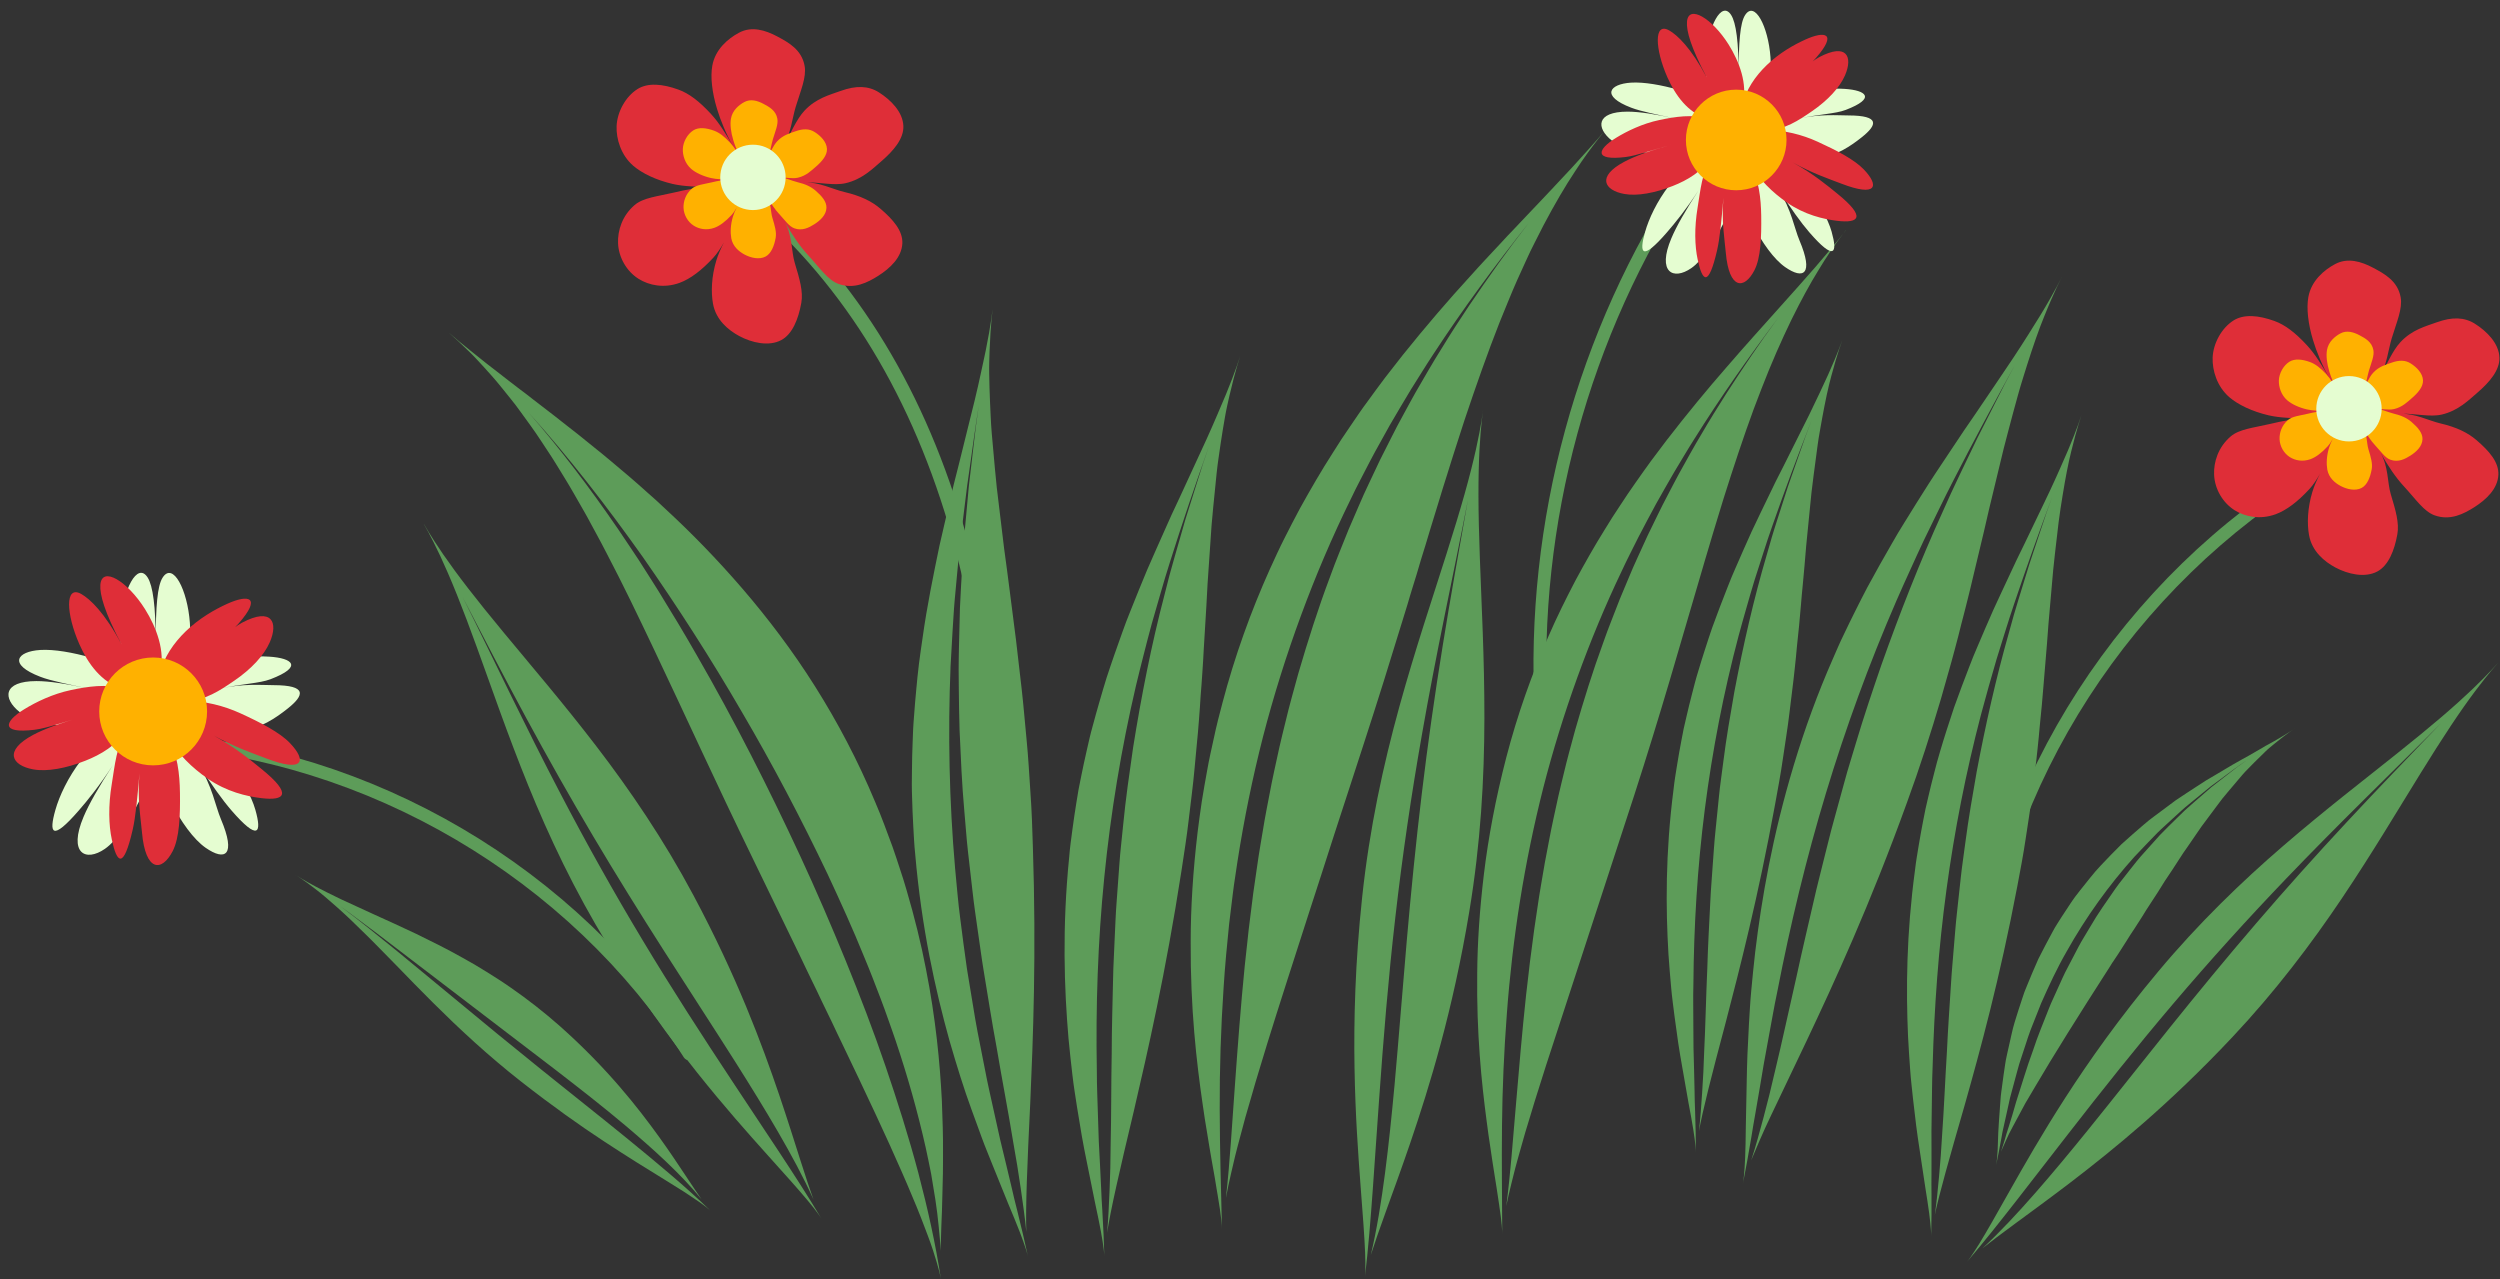 <?xml version="1.0" encoding="UTF-8"?>
<!DOCTYPE svg PUBLIC '-//W3C//DTD SVG 1.0//EN'
          'http://www.w3.org/TR/2001/REC-SVG-20010904/DTD/svg10.dtd'>
<svg data-name="Layer 7" height="600.3" preserveAspectRatio="xMidYMid meet" version="1.0" viewBox="28.6 275.9 1173.2 600.3" width="1173.2" xmlns="http://www.w3.org/2000/svg" xmlns:xlink="http://www.w3.org/1999/xlink" zoomAndPan="magnify"
><rect x="28.6" y="275.9" width="1173.2" height="600.3" fill="#333333" stroke="none"/><g fill="#5d9c59" id="change1_1"
  ><path d="m239.47,432.21s1.52,1.36,4.5,3.85c2.98,2.49,7.48,6.04,13.26,10.67,2.91,2.29,6.23,4.76,9.77,7.58,1.8,1.38,3.68,2.83,5.63,4.32.99.74,1.99,1.5,3.02,2.27,1.01.79,2.04,1.59,3.08,2.41,4.17,3.29,8.8,6.67,13.52,10.47,2.4,1.88,4.87,3.81,7.4,5.79,2.52,2,5.07,4.1,7.72,6.23,5.34,4.22,10.73,8.86,16.44,13.67,2.86,2.4,5.66,4.96,8.57,7.54,1.46,1.29,2.92,2.6,4.41,3.91,1.47,1.33,2.9,2.71,4.38,4.09,11.86,10.95,23.96,23.34,35.85,37.14,11.87,13.81,23.5,29.08,34.06,45.85,10.57,16.76,20.18,34.95,28.25,54.33,3.07,7.07,5.57,14.13,8.11,20.93,1.23,3.41,2.3,6.83,3.41,10.17,1.09,3.35,2.2,6.63,3.11,9.92,3.86,13.09,6.91,25.52,9.17,37.26,4.63,23.46,6.54,44.04,7.46,61.55.33,8.79.61,16.77.55,24.06-.02,3.65.02,7.09-.05,10.37-.08,3.26-.16,6.36-.23,9.31-.08,2.92-.11,5.66-.22,8.25-.1,2.56-.2,4.97-.29,7.24-.13,4.35-.25,8.17-.35,11.53-.12-3.9-.53-7.82-.92-11.79-.42-3.97-.84-8-1.49-12.04-.62-4.04-1.29-8.13-2.01-12.24-.8-4.1-1.66-8.22-2.56-12.37-3.71-16.57-8.46-33.43-14.06-50.06-1.09-3.31-2.3-6.6-3.46-9.9-1.19-3.29-2.31-6.62-3.6-9.89-2.52-6.56-5.01-13.15-7.76-19.67-5.3-13.1-11.19-26.04-17.21-38.95-12.27-25.73-25.61-51.14-40.16-75.95-14.42-24.88-30.03-49.16-46.55-72.82-16.69-23.52-34.32-46.45-53.61-67.79,15.02,17.18,28.93,35.59,42.01,54.69,3.26,4.78,6.43,9.64,9.66,14.45,3.09,4.92,6.29,9.76,9.34,14.71,6.12,9.89,12.13,19.86,17.91,29.99,17.67,30.63,33.73,62.29,48.67,94.47,7.46,16.1,14.49,32.4,21.21,48.82,6.7,16.42,13.06,32.99,18.77,49.72,5.6,16.44,10.88,33.13,15.34,49.88,4.42,16.75,8.15,33.53,10.66,50.02-.13-.91-1.05-5.32-3.76-13.62-1.34-4.15-3.32-9.24-5.66-15.35-1.14-3.06-2.58-6.34-4.05-9.89-1.53-3.54-3.03-7.36-4.88-11.4-7.07-16.22-16.58-36.45-28.33-60.92-1.51-3.05-2.95-6.19-4.47-9.39-1.54-3.18-3.12-6.44-4.74-9.78-.8-1.67-1.62-3.35-2.4-5.06-.83-1.69-1.66-3.41-2.51-5.14-1.72-3.45-3.33-7.02-5.09-10.62-6.95-14.34-14.49-29.9-22.66-46.74-8.43-17.32-16.44-34.27-24.14-50.77-7.69-16.5-15.17-32.48-22.43-47.81-7.28-15.31-14.33-29.99-21.46-43.56-1.73-3.43-3.52-6.74-5.29-10.01-.88-1.63-1.76-3.25-2.63-4.85-.87-1.61-1.71-3.22-2.61-4.76-3.56-6.2-6.92-12.25-10.41-17.82-1.73-2.8-3.38-5.58-5.08-8.21-1.73-2.62-3.41-5.17-5.04-7.66-1.65-2.48-3.25-4.9-4.91-7.15-1.63-2.28-3.22-4.48-4.78-6.6-.78-1.06-1.55-2.1-2.3-3.12-.78-.99-1.55-1.97-2.31-2.93-1.53-1.9-3-3.73-4.41-5.48-2.81-3.52-5.57-6.56-8.05-9.29-2.5-2.71-4.7-5.16-6.75-7.12-2.03-1.99-3.77-3.64-5.19-4.96-2.85-2.64-4.39-3.98-4.39-3.98Z"
    /><path d="m494.44,420.77s-.23,1.77-.54,5.15c-.31,3.38-.69,8.38-.92,14.84-.09,3.23-.25,6.82-.16,10.77.06,3.95.17,8.23.37,12.84.11,2.31.22,4.69.33,7.15.14,2.46.24,4.99.48,7.61.43,5.23.93,10.75,1.48,16.53.28,2.89.57,5.85.87,8.87.36,3.03.73,6.11,1.11,9.26.76,6.29,1.55,12.82,2.36,19.57,1.89,13.51,3.61,27.85,5.57,42.88.87,7.51,1.76,15.19,2.66,23.02.9,7.83,1.51,15.81,2.32,23.93.8,8.11,1.24,16.37,1.8,24.75.6,8.37.89,16.88,1.14,25.5,1.66,50.56.08,89.97-1.22,119.76-1.47,29.78-2.24,49.66-1.86,60.84-.32-3.38-.73-6.79-1.19-10.23-.48-3.45-.97-6.93-1.46-10.45-1-7.04-2.19-14.21-3.5-21.47-2.36-14.56-5.28-29.48-7.81-44.56-2.24-11.96-4.08-24.08-6.12-36.28-.53-3.05-.93-6.12-1.38-9.18-.44-3.07-.88-6.15-1.32-9.22-.87-6.16-1.8-12.34-2.48-18.56-.71-6.22-1.42-12.46-2.14-18.71-.38-3.13-.61-6.26-.89-9.4-.27-3.14-.53-6.29-.8-9.43-1.15-12.59-1.65-25.26-2.23-37.96-.22-6.35-.27-12.71-.36-19.08l-.08-9.55c-.01-3.19.09-6.37.13-9.56.13-6.37.28-12.75.48-19.12.28-6.37.66-12.74,1.03-19.1l.59-9.54.81-9.52c.58-6.34,1.16-12.67,1.74-19,.74-6.31,1.47-12.61,2.21-18.91.38-3.14.75-6.28,1.13-9.42.44-3.13.87-6.26,1.31-9.39-1.61,9.89-2.9,19.88-4.36,29.93-.36,2.51-.72,5.03-1.08,7.55-.31,2.52-.62,5.05-.94,7.58-.62,5.07-1.24,10.15-1.86,15.24-.65,5.09-1.12,10.21-1.61,15.33-.48,5.13-.95,10.27-1.43,15.42-.25,2.58-.4,5.16-.57,7.74-.16,2.59-.33,5.17-.49,7.76-.32,5.18-.62,10.37-.88,15.57-1.3,31.54-.62,63.37,2.13,94.96l1.11,11.84.6,5.91.72,5.9c1.01,7.85,1.99,15.7,3.14,23.51,1.25,7.8,2.53,15.58,3.85,23.33.63,3.88,1.45,7.73,2.18,11.58.76,3.85,1.51,7.69,2.27,11.53,1.41,7.55,3.18,15.05,4.82,22.55.83,3.75,1.66,7.49,2.49,11.23.9,3.72,1.79,7.43,2.69,11.14.88,3.7,1.76,7.39,2.64,11.07.43,1.84.86,3.67,1.28,5.5.46,1.82.91,3.64,1.37,5.46,1.81,7.26,3.52,14.46,5.06,21.59-.16-.8-1.16-4.58-3.93-11.72-1.39-3.57-3.19-8-5.45-13.34-2.22-5.5-4.77-11.79-7.68-18.98-.74-1.84-1.5-3.73-2.28-5.68-.79-1.96-1.59-3.98-2.35-6.09-1.56-4.2-3.19-8.67-4.9-13.43-3.48-9.5-6.81-20.19-10.26-32.12-6.64-23.87-13.09-52.83-16.09-87.49-.48-4.47-.66-8.93-.92-13.36-.26-4.43-.41-8.83-.54-13.2-.05-2.19-.16-4.36-.13-6.53.02-2.17.05-4.33.07-6.49.03-2.15.07-4.3.1-6.43.07-2.14.14-4.26.21-6.38.08-2.12.16-4.22.24-6.32.09-2.1.29-4.19.43-6.26.31-4.15.64-8.26,1.04-12.33.39-4.06.75-8.08,1.26-12.05.53-3.97,1.05-7.89,1.64-11.75,2.14-15.47,5.18-30.07,7.98-43.67.78-3.39,1.55-6.72,2.3-10,.76-3.26,1.51-6.46,2.25-9.61.74-3.13,1.46-6.2,2.17-9.2.76-2.99,1.5-5.92,2.23-8.78,2.8-11.33,5.35-21.64,7.6-30.72,1.09-4.51,2.04-8.7,2.86-12.57.4-1.93.8-3.78,1.2-5.54.37-1.76.73-3.43,1.07-5.02,1.3-6.34,2.11-11.29,2.6-14.65.49-3.36.69-5.13.69-5.13Z"
    /><path d="m610.56,443.07s-.54,1.63-1.45,4.75c-.91,3.13-2.18,7.77-3.57,13.82-.67,3.03-1.48,6.38-2.11,10.12-.66,3.73-1.33,7.79-1.99,12.17-.32,2.19-.64,4.46-.98,6.79-.33,2.34-.67,4.75-.92,7.26-.54,5-1.07,10.3-1.59,15.85-.26,2.78-.52,5.62-.78,8.52-.2,2.92-.4,5.9-.61,8.93-.41,6.07-.84,12.37-1.29,18.88-.33,6.53-.7,13.26-1.15,20.16-.51,6.89-.75,14.02-1.28,21.25-.22,3.63-.52,7.28-.81,10.97-.2,3.71-.49,7.44-.78,11.21-.27,3.77-.62,7.57-1,11.39-.36,3.83-.71,7.69-1.08,11.58-.68,7.79-1.78,15.65-2.7,23.66-.92,8-2.19,16.07-3.44,24.25-7.41,47.98-15.87,84.88-22.36,112.75-6.65,27.84-10.91,46.45-12.53,57.07.3-3.24.51-6.53.69-9.86.15-3.34.31-6.71.47-10.12.31-6.82.46-13.79.5-20.87.35-14.15.22-28.75.51-43.42.01-11.68.4-23.44.65-35.31.04-2.97.17-5.94.31-8.91.13-2.97.26-5.95.4-8.94.3-5.96.47-11.96.95-17.95.44-6,.88-12.01,1.32-18.03.2-3.02.5-6.02.82-9.03.31-3.01.62-6.02.93-9.04,1.16-12.08,2.91-24.13,4.65-36.2,3.85-24.09,8.56-48.18,14.77-71.85l2.27-8.89c.78-2.96,1.64-5.89,2.47-8.83,1.69-5.87,3.38-11.74,5.06-17.6,1.83-5.81,3.66-11.62,5.49-17.43.92-2.9,1.84-5.79,2.76-8.68.98-2.87,1.96-5.74,2.94-8.61-6.44,18.11-12.73,36.57-18.64,55.37-1.54,4.68-2.86,9.43-4.26,14.17-1.37,4.75-2.75,9.52-4.12,14.29-1.32,4.79-2.53,9.61-3.77,14.43-1.22,4.83-2.46,9.67-3.61,14.53-6.89,29.51-11.87,59.67-14.88,89.96-3.03,30.29-4.04,60.71-3.49,90.75.02,3.69.06,7.37.2,11.07l.36,11.06c.12,3.68.24,7.36.36,11.03.19,3.67.38,7.33.57,10.98.18,3.65.35,7.28.53,10.91.08,1.81.16,3.62.24,5.42.11,1.8.22,3.6.33,5.39.42,7.17.75,14.27.94,21.26,0-.78-.29-4.52-1.63-11.76-.68-3.62-1.59-8.11-2.77-13.55-1.13-5.59-2.42-11.98-3.89-19.26-.72-3.71-1.58-7.69-2.29-11.93-.73-4.24-1.47-8.75-2.24-13.53-.71-4.78-1.59-9.86-2.18-15.2-.63-5.35-1.25-10.98-1.81-16.91-2.04-23.69-3.03-52.16.32-85.4.32-4.3.95-8.54,1.5-12.77.55-4.22,1.19-8.4,1.85-12.55.34-2.07.64-4.14,1.02-6.19.41-2.04.82-4.08,1.22-6.11.42-2.03.83-4.04,1.25-6.05.45-2,.89-4,1.33-5.98.9-3.97,1.76-7.9,2.86-11.76,1.04-3.86,2.08-7.68,3.19-11.45,1.09-3.77,2.18-7.49,3.32-11.15,1.21-3.65,2.4-7.25,3.65-10.8,1.23-3.54,2.45-7.04,3.71-10.47.63-1.72,1.25-3.42,1.87-5.11.66-1.68,1.32-3.35,1.98-5.01,2.62-6.62,5.24-13.01,7.8-19.17,1.3-3.07,2.65-6.07,3.96-9.02,1.31-2.94,2.59-5.82,3.85-8.65,1.26-2.82,2.49-5.58,3.7-8.29,1.26-2.68,2.49-5.31,3.69-7.87,4.69-10.18,8.96-19.43,12.72-27.59,3.68-8.11,6.59-15.14,9.03-20.86,2.38-5.74,4.04-10.25,5.12-13.33,1.07-3.08,1.58-4.71,1.58-4.71Z"
    /><path d="m782.45,336.3s-1.43,1.71-4.03,5.05c-2.59,3.35-6.4,8.31-10.76,15.09-4.46,6.71-9.48,15.23-14.82,25.37-1.32,2.55-2.66,5.19-4.03,7.93-.68,1.37-1.37,2.76-2.08,4.17-.66,1.44-1.34,2.89-2.02,4.37-1.35,2.96-2.73,6-4.15,9.12-1.43,3.1-2.71,6.4-4.12,9.71-5.6,13.25-11.01,28.04-16.48,43.87-1.34,3.96-2.71,7.99-4.09,12.07-1.32,4.1-2.67,8.26-4.03,12.49-1.39,4.19-2.68,8.5-4.05,12.83-.68,2.16-1.34,4.35-2.06,6.52-.7,2.18-1.34,4.4-2.02,6.62-.68,2.22-1.33,4.46-2.05,6.68-.71,2.23-1.42,4.47-2.07,6.74-1.32,4.55-2.75,9.09-4.18,13.69-1.32,4.64-2.75,9.28-4.22,13.95-.76,2.32-1.38,4.71-2.11,7.07-.73,2.36-1.46,4.72-2.19,7.1-5.81,19.03-11.91,38.6-18.43,58.61-4.85,14.68-9.21,28.59-13.57,41.68-4.14,13.14-8.25,25.46-11.97,37.08-7.48,23.23-14.05,43.54-19.5,61.11-2.6,8.79-5.22,16.87-7.28,24.29-1.08,3.71-2.1,7.24-3.08,10.61-.9,3.37-1.76,6.56-2.57,9.6-.78,3.03-1.6,5.89-2.24,8.59-.63,2.68-1.22,5.21-1.78,7.59-1.09,4.73-1.99,8.81-2.57,12.24,1.88-16.8,2.86-34.56,4.22-52.88,1.32-18.31,2.73-37.19,4.62-56.14.41-3.77.83-7.54,1.24-11.32l.61-5.69.71-5.68c.48-3.8.96-7.6,1.43-11.41.55-3.8,1.1-7.61,1.65-11.42,1.04-7.65,2.44-15.26,3.7-22.93.67-3.83,1.44-7.64,2.17-11.47.74-3.83,1.45-7.67,2.31-11.48.84-3.82,1.67-7.65,2.51-11.48.85-3.83,1.84-7.63,2.76-11.46,1.8-7.66,3.98-15.24,6.06-22.87,4.44-15.17,9.22-30.32,14.84-45.22,1.36-3.74,2.75-7.47,4.26-11.16l4.46-11.09c1.55-3.67,3.15-7.33,4.74-10.99l2.4-5.48,2.53-5.43,5.12-10.83,5.4-10.69c.91-1.78,1.79-3.57,2.73-5.33l2.85-5.27c1.91-3.51,3.79-7.03,5.76-10.5,4.01-6.9,7.94-13.84,12.2-20.58,2.12-3.38,4.14-6.8,6.35-10.12l6.55-9.97c8.91-13.17,18.08-26.1,27.79-38.53-15.56,19.59-30.69,40.06-44.76,61.59-1.8,2.67-3.48,5.41-5.21,8.13-1.71,2.73-3.43,5.47-5.14,8.2-3.36,5.52-6.62,11.11-9.91,16.72-1.57,2.84-3.15,5.68-4.73,8.52-1.56,2.85-3.19,5.68-4.66,8.58-1.5,2.89-3,5.79-4.5,8.69l-2.23,4.36-2.14,4.41c-8.76,17.79-16.58,36.13-23.46,54.83-6.89,18.7-12.87,37.76-17.86,57.05-4.93,19.31-8.9,38.83-11.95,58.41l-1.1,7.35c-.36,2.45-.75,4.89-1.03,7.35-.6,4.9-1.2,9.8-1.79,14.7-1,9.81-1.94,19.6-2.56,29.38-1.3,19.2-1.93,38.49-1.85,57.53.05,19.03.63,37.78,1.05,55.97,0-1.02-.3-5.88-1.94-15.33-.44-2.36-.82-5.01-1.32-7.97-.53-3-1.1-6.25-1.73-9.78-.34-1.79-.64-3.65-.95-5.6-.32-1.96-.65-3.98-.99-6.08-.69-4.22-1.49-8.78-2.13-13.67-2.85-19.59-5.78-44.8-5.61-76.21,0-15.71,1.05-32.91,3.27-51.62.57-4.67,1.24-9.43,1.95-14.3.77-4.85,1.65-9.78,2.57-14.82.87-5.05,2.06-10.12,3.19-15.33.59-2.59,1.11-5.24,1.81-7.86.68-2.63,1.37-5.28,2.06-7.96,5.81-22.13,13.43-43.21,22.27-62.89,2.25-4.91,4.45-9.78,6.85-14.51,2.4-4.73,4.79-9.4,7.25-13.97,5.03-9.1,10.13-17.89,15.5-26.24,1.33-2.09,2.62-4.18,3.97-6.23,1.35-2.05,2.74-4.05,4.09-6.05,2.73-3.99,5.35-7.95,8.18-11.72,2.77-3.8,5.48-7.53,8.22-11.16,2.79-3.6,5.54-7.13,8.26-10.58,11-13.72,21.64-26.07,31.65-36.99,2.49-2.74,4.87-5.44,7.29-7.99,2.39-2.56,4.72-5.05,6.99-7.48,1.12-1.21,2.23-2.41,3.32-3.59,1.11-1.16,2.21-2.3,3.28-3.43,2.13-2.25,4.2-4.44,6.2-6.55,1.97-2.13,3.91-4.14,5.78-6.08,1.84-1.95,3.62-3.83,5.32-5.63,3.33-3.64,6.49-6.87,9.22-9.85,5.43-5.98,9.66-10.59,12.43-13.8,2.77-3.2,4.17-4.94,4.17-4.94Z"
    /><path d="m724.54,468.68s-.24,1.62-.58,4.71c-.34,3.1-.76,7.67-1.07,13.6-.31,5.93-.5,13.21-.48,21.69.02,8.48.26,18.17.65,28.9.74,21.45,2.18,47.07,2.14,75.29-.03,14.11-.45,28.87-1.56,44.08-1.11,15.21-2.89,30.87-5.54,46.8-7.77,46.79-18.7,82.04-27.57,108.17-4.47,13.06-8.43,23.84-11.59,32.59-3.16,8.75-5.51,15.48-7.06,20.39,2.87-12.12,4.94-25.12,6.7-38.57,1.75-13.45,3.16-27.36,4.46-41.34,2.02-22.25,3.73-44.91,5.74-67.76,1.99-22.85,4.27-45.89,7.05-68.97,2.77-23.08,6.06-46.18,9.78-69.2,3.7-23.02,7.84-45.95,11.89-68.72-3.47,18.02-7.28,36.22-10.99,54.6-3.72,18.37-7.34,36.92-10.61,55.61-5,28.34-9.2,56.97-12.48,85.68-3.31,28.7-5.65,57.48-7.66,86.01-.98,13.99-1.97,28.06-2.95,42-1.02,13.91-2.1,27.65-3.67,40.94.1-.74.35-4.33.08-11.35-.26-7.02-1.05-17.47-2.16-31.81-1.07-14.34-2.43-32.56-2.81-54.99-.38-22.43.27-49.05,3.59-80.13,1.71-16.06,4.19-31.62,7.19-46.58,3-14.95,6.54-29.29,10.29-42.89,7.52-27.21,15.76-51.5,22.21-71.97,3.24-10.23,6.07-19.5,8.36-27.67,2.3-8.17,4.06-15.23,5.35-21.03,1.29-5.79,2.11-10.32,2.61-13.39.5-3.07.71-4.7.71-4.7Z"
    /><path d="m894.82,383.89s-1.24,1.59-3.5,4.71c-2.25,3.12-5.55,7.73-9.31,14.02-3.85,6.21-8.17,14.09-12.77,23.43-4.54,9.38-9.37,20.22-14.07,32.44-4.81,12.16-9.44,25.71-14.16,40.19-1.16,3.63-2.33,7.31-3.53,11.05-1.14,3.75-2.31,7.56-3.49,11.42-1.2,3.84-2.33,7.77-3.51,11.72-1.16,3.96-2.41,7.94-3.55,12.01-4.73,16.11-9.67,32.98-14.79,50.44-5.16,17.37-10.62,35.22-16.52,53.45-17.7,54.25-31.29,95.88-41.49,127.12-2.46,7.97-4.92,15.29-6.88,22-1.02,3.35-2,6.55-2.92,9.6-.86,3.04-1.68,5.94-2.46,8.69-.75,2.74-1.53,5.33-2.15,7.77-.61,2.42-1.19,4.71-1.73,6.87-1.04,4.28-1.95,7.96-2.52,11.07,1.98-15.22,3.12-31.33,4.57-47.95,1.41-16.61,2.86-33.74,4.71-50.94.4-3.42.8-6.84,1.2-10.27l.59-5.16.68-5.16c.45-3.44.9-6.89,1.36-10.35.51-3.45,1.03-6.9,1.54-10.37.97-6.94,2.26-13.84,3.42-20.81.62-3.47,1.31-6.93,1.98-10.41.67-3.47,1.33-6.96,2.1-10.42.75-3.47,1.51-6.94,2.27-10.42.77-3.48,1.65-6.93,2.48-10.4,1.62-6.96,3.57-13.84,5.43-20.77,3.97-13.78,8.22-27.56,13.21-41.11l1.84-5.1,1.94-5.06,3.94-10.11,4.19-10.01,2.12-5,2.23-4.95,4.52-9.88,4.76-9.77c1.56-3.27,3.24-6.48,4.92-9.69,1.68-3.21,3.33-6.43,5.07-9.61,3.52-6.33,6.98-12.69,10.72-18.88,3.62-6.26,7.48-12.37,11.32-18.47,7.81-12.13,15.85-24.06,24.34-35.59-13.63,18.17-26.91,37.05-39.3,56.83-1.58,2.45-3.07,4.96-4.59,7.46-1.51,2.51-3.02,5.02-4.53,7.53-2.97,5.05-5.83,10.18-8.74,15.31-2.76,5.2-5.61,10.37-8.29,15.63-2.63,5.29-5.36,10.55-7.85,15.93-7.76,16.23-14.68,32.92-20.82,49.92-6.13,17-11.49,34.3-15.98,51.81-8.88,35.04-14.49,70.78-17.1,106.24-1.33,17.41-2.09,34.91-2.26,52.18-.2,17.27.04,34.29.11,50.81.02-.92-.17-5.34-1.5-13.94-.67-4.3-1.41-9.65-2.5-16.15-.55-3.25-1.02-6.78-1.6-10.62-.57-3.84-1.23-7.98-1.75-12.43-2.35-17.8-4.74-40.68-4.39-69.13.11-14.23,1.12-29.81,3.17-46.74,2.05-16.93,5.45-35.16,10.48-54.56,5.21-20.04,12.01-39.15,19.88-57.03,3.9-8.96,8.18-17.56,12.53-25.89,4.46-8.29,9-16.3,13.76-23.93,1.18-1.91,2.32-3.82,3.53-5.68,1.19-1.87,2.43-3.7,3.62-5.53,2.41-3.65,4.75-7.26,7.25-10.72,2.45-3.48,4.85-6.91,7.28-10.23,2.47-3.31,4.9-6.55,7.31-9.71,9.74-12.61,19.15-24,27.99-34.12,8.75-10.17,16.88-19.1,23.88-26.96,7.06-7.82,13-14.58,17.85-20.1,4.76-5.58,8.45-9.89,10.87-12.89,2.42-2.99,3.63-4.61,3.63-4.61Z"
    /><path d="m227.57,521.86s.73,1.31,2.21,3.74c1.48,2.44,3.73,5.99,6.81,10.47,3.08,4.47,7,9.86,11.75,16,4.75,6.14,10.32,13.04,16.59,20.61,12.5,15.15,27.83,32.94,43.54,53.44,15.72,20.49,31.62,43.82,45.53,69.9,20.46,38.28,32.19,69.95,40.32,93.86,4.04,11.97,7.18,22,9.76,30.11,2.59,8.11,4.63,14.3,6.24,18.73-4.68-10.4-10.43-20.98-16.65-31.72-6.23-10.74-12.96-21.61-19.82-32.48-10.94-17.27-22.33-34.66-33.62-52.36-11.3-17.69-22.5-35.68-33.35-53.97-10.86-18.29-21.36-36.89-31.5-55.66-10.15-18.77-19.94-37.71-29.7-56.49,7.54,15.01,14.92,30.34,22.47,45.74,7.55,15.4,15.27,30.88,23.32,46.27,12.18,23.35,25.1,46.46,38.73,69.12,13.61,22.67,27.96,44.85,42.4,66.68,7.09,10.7,14.21,21.45,21.28,32.12,7.02,10.66,13.89,21.23,20.17,31.75-.34-.59-2.16-3.34-6.27-8.27-4.1-4.95-10.51-12.09-19.31-21.87-8.78-9.8-19.92-22.27-32.71-38.33-12.78-16.06-27.16-35.74-42.08-60.14-15.44-25.2-27.5-50.73-37.21-74.66-9.72-23.93-17.29-46.16-24.02-64.61-3.35-9.23-6.48-17.53-9.37-24.74-2.89-7.21-5.55-13.32-7.85-18.24-2.3-4.92-4.23-8.66-5.58-11.17-1.35-2.51-2.11-3.8-2.11-3.8Z"
    /><path d="m1200.7,587.17s-1,1.11-2.84,3.29c-1.83,2.18-4.49,5.45-7.74,9.8-3.26,4.35-7.11,9.79-11.4,16.25-4.3,6.46-9.05,13.95-14.22,22.31-10.36,16.69-22.3,36.9-36.7,58.35-14.39,21.45-31.4,43.98-51.66,65.5-29.73,31.63-55.98,52.87-76.03,68.23-10.05,7.66-18.55,13.84-25.4,18.88-6.86,5.05-12.07,8.96-15.75,11.91,8.35-7.76,16.54-16.59,24.72-25.92,8.18-9.34,16.33-19.19,24.43-29.17,12.86-15.89,25.7-32.25,38.85-48.61,13.15-16.36,26.61-32.73,40.47-48.86,13.86-16.14,28.12-32.04,42.66-47.65,14.53-15.62,29.35-30.95,44.02-46.21-11.81,11.94-23.97,23.84-36.15,35.93-12.18,12.08-24.37,24.34-36.38,36.89-18.23,19.01-35.99,38.65-53.1,58.8-17.13,20.14-33.55,40.84-49.61,61.51-7.87,10.14-15.78,20.33-23.62,30.44-7.85,10.06-15.67,19.96-23.63,29.27.45-.51,2.47-3.11,5.83-8.59,3.37-5.47,8.09-13.82,14.55-25.29,6.48-11.45,14.73-26,25.85-43.25,11.13-17.25,25.17-37.17,43.52-59.11,18.94-22.69,39.26-42.28,58.84-59.14,19.56-16.86,38.2-31.15,53.53-43.43,7.68-6.13,14.54-11.75,20.44-16.79,5.9-5.04,10.84-9.52,14.77-13.27,3.93-3.75,6.85-6.77,8.8-8.86,1.95-2.08,2.93-3.21,2.93-3.21Z"
    /><path d="m893.15,435.51s-.53,1.46-1.46,4.27c-.92,2.81-2.21,6.98-3.65,12.42-1.5,5.42-2.92,12.19-4.36,20.08-.35,1.98-.71,4.02-1.09,6.13-.37,2.11-.75,4.29-1.04,6.55-.64,4.52-1.26,9.3-1.9,14.32-.31,2.51-.63,5.08-.95,7.7-.26,2.64-.53,5.33-.81,8.08-.54,5.49-1.11,11.19-1.69,17.07-.48,5.91-1,12-1.6,18.24-.66,6.22-1.05,12.68-1.73,19.22-.3,3.28-.67,6.58-1.03,9.92-.28,3.36-.64,6.73-1,10.14-.35,3.41-.77,6.84-1.2,10.29-.42,3.46-.85,6.95-1.28,10.47-.82,7.05-2.03,14.14-3.06,21.37-1.03,7.23-2.4,14.51-3.74,21.88-7.92,43.29-16.47,76.53-23.01,101.64-6.68,25.08-10.96,41.86-12.67,51.45.34-2.93.61-5.91.85-8.93.22-3.02.43-6.08.65-9.16.44-6.18.73-12.49.94-18.91.64-12.82.87-26.06,1.48-39.35.29-10.59.92-21.24,1.44-32,.11-2.69.3-5.38.5-8.07.19-2.69.39-5.39.58-8.09.42-5.4.72-10.84,1.3-16.25.55-5.43,1.1-10.86,1.65-16.31.26-2.73.6-5.45.97-8.17.36-2.72.72-5.45,1.08-8.17,1.36-10.92,3.26-21.8,5.16-32.7,4.12-21.74,9.04-43.45,15.33-64.75l2.3-8c.78-2.66,1.65-5.3,2.48-7.94,1.7-5.27,3.39-10.55,5.08-15.81,1.83-5.22,3.65-10.43,5.47-15.64l2.75-7.79c.97-2.58,1.94-5.15,2.91-7.72-6.37,16.23-12.59,32.79-18.47,49.66-1.53,4.2-2.85,8.47-4.25,12.73-1.38,4.27-2.75,8.55-4.13,12.84-1.32,4.3-2.55,8.64-3.8,12.99-1.24,4.35-2.5,8.7-3.66,13.08-7.04,26.57-12.33,53.79-15.83,81.19-3.5,27.39-5.18,54.95-5.38,82.2l-.09,5.02c-.02,1.67,0,3.35.01,5.02l.06,10.04c.02,3.34.04,6.68.07,10.01.09,3.33.18,6.65.26,9.97.08,3.31.15,6.61.23,9.9.03,1.64.06,3.28.09,4.92.06,1.64.12,3.27.17,4.9.21,6.51.36,12.95.37,19.3.01-.71-.16-4.11-1.21-10.7-.53-3.29-1.26-7.39-2.21-12.35-.9-5.12-1.92-10.94-3.08-17.56-.57-3.38-1.25-7.01-1.8-10.87-.56-3.86-1.13-7.97-1.71-12.33-.53-4.36-1.21-8.98-1.62-13.84-.44-4.86-.87-9.99-1.24-15.38-1.29-21.54-1.48-47.39,2.39-77.45.4-3.9,1.07-7.73,1.68-11.54.6-3.82,1.29-7.59,2-11.34.36-1.87.69-3.74,1.08-5.59.42-1.84.85-3.68,1.27-5.51.84-3.66,1.72-7.28,2.66-10.85.92-3.57,1.8-7.12,2.9-10.59,1.04-3.48,2.09-6.91,3.2-10.3,1.09-3.39,2.17-6.73,3.31-10.02,1.19-3.28,2.37-6.51,3.6-9.69,1.22-3.18,2.41-6.32,3.65-9.4.61-1.54,1.22-3.07,1.83-4.59.65-1.5,1.29-3,1.93-4.48,2.56-5.93,5.11-11.66,7.6-17.17,1.26-2.75,2.57-5.43,3.84-8.07,1.27-2.63,2.51-5.21,3.74-7.74,1.22-2.52,2.41-4.99,3.58-7.41,1.21-2.39,2.4-4.74,3.57-7.03,4.54-9.08,8.68-17.35,12.33-24.65,3.57-7.24,6.42-13.53,8.8-18.65,2.33-5.13,3.97-9.18,5.04-11.93,1.06-2.76,1.57-4.22,1.57-4.22Z"
    /><path d="m1005.34,470.84s-.51,1.48-1.37,4.34c-.86,2.86-2.07,7.1-3.4,12.62-1.38,5.51-2.69,12.36-3.99,20.37-.64,4.01-1.35,8.27-1.92,12.85-.57,4.57-1.13,9.42-1.69,14.5-.28,2.54-.56,5.14-.84,7.8-.23,2.67-.47,5.4-.72,8.17-.49,5.56-.99,11.33-1.51,17.28-.43,5.98-.91,12.15-1.46,18.46-.6,6.31-.99,12.84-1.64,19.46-.29,3.32-.64,6.67-.99,10.05-.28,3.4-.63,6.82-.99,10.27-.34,3.45-.76,6.93-1.2,10.43-.43,3.5-.86,7.04-1.3,10.6-.85,7.13-2.05,14.32-3.14,21.64-1.08,7.32-2.49,14.68-3.9,22.15-8.32,43.8-17.53,77.31-24.66,102.56-7.27,25.22-12.06,42.04-14.05,51.67.43-2.95.78-5.95,1.1-8.99.3-3.05.6-6.12.9-9.23.59-6.23,1.04-12.6,1.41-19.07.93-12.93,1.45-26.29,2.29-39.7.49-10.68,1.27-21.43,1.95-32.28.15-2.71.37-5.43.6-8.14.22-2.72.45-5.44.68-8.16.48-5.45.85-10.93,1.48-16.39.59-5.47,1.19-10.96,1.79-16.45.29-2.75.65-5.49,1.03-8.24.37-2.75.75-5.49,1.12-8.24,1.44-11.01,3.35-21.99,5.28-32.99,4.14-21.94,9.03-43.86,15.16-65.41l2.25-8.09c.77-2.69,1.6-5.36,2.41-8.04,1.65-5.34,3.29-10.68,4.93-16.02,1.76-5.3,3.52-10.59,5.28-15.87l2.65-7.91c.93-2.62,1.86-5.23,2.79-7.85-6.12,16.5-12.16,33.3-17.9,50.39-1.48,4.26-2.8,8.58-4.17,12.89-1.35,4.32-2.7,8.65-4.05,12.99-2.56,8.72-5.02,17.49-7.39,26.33-7,26.83-12.4,54.25-16.12,81.85-3.74,27.6-5.76,55.37-6.49,82.85-.3,6.74-.29,13.51-.41,20.26-.05,3.37-.1,6.74-.14,10.1,0,3.36.02,6.72.02,10.07,0,3.34,0,6.67-.01,10,0,1.66-.02,3.31-.03,4.97.01,1.65.03,3.3.04,4.95.04,6.58,0,13.08-.16,19.49.03-.71-.04-4.15-.93-10.83-.44-3.34-1.07-7.49-1.88-12.52-.78-5.18-1.67-11.08-2.68-17.78-.5-3.43-1.09-7.09-1.56-11-.48-3.91-.97-8.06-1.47-12.46-.45-4.4-1.03-9.07-1.36-13.97-.36-4.91-.7-10.08-.98-15.52-.95-21.72-.79-47.72,3.29-77.95.44-3.92,1.12-7.77,1.75-11.61.63-3.84,1.33-7.63,2.06-11.4.37-1.88.71-3.76,1.11-5.62.43-1.85.86-3.7,1.28-5.54.85-3.68,1.74-7.32,2.69-10.92.93-3.6,1.83-7.17,2.92-10.66,1.04-3.5,2.09-6.96,3.2-10.37,1.09-3.41,2.18-6.78,3.31-10.1,1.18-3.31,2.36-6.57,3.58-9.78,1.21-3.21,2.4-6.38,3.62-9.49.61-1.55,1.22-3.1,1.82-4.63.64-1.52,1.28-3.03,1.91-4.53,2.53-6,5.05-11.79,7.51-17.37,1.24-2.79,2.53-5.5,3.78-8.17,1.25-2.66,2.47-5.28,3.67-7.85,1.2-2.56,2.37-5.06,3.52-7.52,1.19-2.43,2.35-4.82,3.49-7.15,2.26-4.65,4.39-9.08,6.37-13.27,1.98-4.19,3.94-8.11,5.65-11.8,3.47-7.37,6.22-13.78,8.5-19,2.23-5.24,3.8-9.35,4.81-12.16,1.01-2.81,1.49-4.3,1.49-4.3Z"
    /><path d="m996.12,405.93s-.82,1.61-2.28,4.72c-1.46,3.11-3.53,7.74-5.96,13.81-2.48,6.04-5.12,13.64-7.95,22.53-.7,2.23-1.42,4.53-2.16,6.91-.74,2.38-1.48,4.84-2.18,7.4-1.43,5.11-2.88,10.53-4.38,16.22-.74,2.85-1.5,5.76-2.28,8.74-.72,3-1.46,6.06-2.22,9.18-1.51,6.24-3.07,12.73-4.68,19.43-1.53,6.74-3.14,13.67-4.87,20.77-1.77,7.08-3.37,14.45-5.27,21.88-.9,3.73-1.91,7.48-2.89,11.27-.92,3.82-1.93,7.65-2.96,11.51-1.01,3.87-2.1,7.75-3.22,11.66-1.11,3.91-2.23,7.86-3.36,11.85-4.7,15.87-9.89,32.14-15.91,48.59-17.47,48.35-34.27,84.72-47.19,112.05-6.46,13.55-11.85,24.86-16.33,34.24-2.21,4.62-4.08,8.73-5.65,12.35-1.58,3.61-2.9,6.72-3.97,9.35,1.06-3.26,2.05-6.6,3.01-9.98.93-3.4,1.87-6.83,2.82-10.3,1.88-6.95,3.62-14.09,5.29-21.37,3.53-14.5,6.68-29.57,10.16-44.64,2.59-12.03,5.47-24.11,8.27-36.3l1.06-4.57,1.13-4.56c.76-3.04,1.52-6.09,2.28-9.15.76-3.05,1.53-6.11,2.3-9.17l1.16-4.6,1.24-4.58c1.68-6.11,3.36-12.23,5.04-18.36l1.28-4.6,1.37-4.58c.92-3.05,1.84-6.11,2.77-9.16,3.64-12.25,7.75-24.39,11.92-36.55,8.59-24.22,18.02-48.27,28.7-71.73l3.96-8.81c1.33-2.93,2.74-5.83,4.12-8.74,2.79-5.8,5.58-11.59,8.36-17.38,2.9-5.73,5.8-11.45,8.7-17.17,1.45-2.85,2.91-5.7,4.36-8.55,1.5-2.82,2.99-5.65,4.49-8.47-9.73,17.77-19.46,35.86-28.92,54.31-2.41,4.59-4.65,9.28-6.96,13.94-2.28,4.68-4.57,9.37-6.86,14.07-2.23,4.73-4.4,9.49-6.56,14.26-2.16,4.78-4.35,9.55-6.43,14.38-12.7,29.26-23.73,59.45-32.99,90.12-9.27,30.67-16.74,61.8-22.77,92.85l-1.16,5.71-1.07,5.73-2.1,11.47c-.7,3.82-1.4,7.63-2.09,11.44-.64,3.81-1.28,7.62-1.92,11.42-.65,3.79-1.3,7.57-1.95,11.34-.33,1.88-.66,3.76-.99,5.63-.31,1.88-.62,3.75-.92,5.62-1.25,7.47-2.56,14.84-4,22.07.18-.8.76-4.72,1.07-12.46.15-3.87.26-8.7.31-14.56.12-5.99.25-12.85.41-20.69.09-3.98.15-8.25.34-12.77.2-4.52.44-9.32.71-14.41.32-5.08.58-10.47,1.12-16.1.52-5.64,1.11-11.56,1.82-17.78,2.98-24.81,8.03-54.26,18.14-87.81,5.22-17.33,11.34-33.92,18.21-49.57,1.71-3.91,3.35-7.81,5.21-11.58,1.81-3.79,3.61-7.54,5.47-11.21,1.84-3.68,3.67-7.32,5.55-10.88,1.91-3.55,3.83-7.05,5.77-10.48,1.93-3.44,3.84-6.83,5.78-10.14.96-1.66,1.92-3.31,2.87-4.95.97-1.63,1.98-3.23,2.95-4.82,3.92-6.38,7.78-12.52,11.55-18.44,1.88-2.96,3.82-5.83,5.69-8.65,1.87-2.82,3.71-5.58,5.52-8.29,1.8-2.7,3.57-5.35,5.3-7.95,1.76-2.57,3.49-5.08,5.18-7.54,3.36-4.91,6.54-9.59,9.5-14.02,2.95-4.44,5.84-8.57,8.41-12.49,5.18-7.81,9.39-14.64,12.85-20.21,3.41-5.59,5.87-10.02,7.5-13.05,1.62-3.03,2.41-4.65,2.41-4.65Z"
    /><path d="m1105.45,617.76s-.84.56-2.41,1.69c-1.57,1.13-3.86,2.84-6.71,5.16-.71.59-1.46,1.2-2.24,1.85-.39.33-.79.67-1.2,1.01-.39.37-.79.75-1.2,1.13-1.62,1.55-3.37,3.26-5.21,5.11-.92.94-1.86,1.9-2.84,2.89-.96,1.01-1.99,2-2.94,3.16-1.94,2.25-3.96,4.65-6.07,7.16-1.05,1.26-2.12,2.55-3.21,3.86-1.03,1.38-2.09,2.78-3.16,4.21-2.13,2.86-4.34,5.82-6.61,8.87-2.15,3.18-4.37,6.42-6.67,9.72-2.37,3.23-4.47,6.84-6.83,10.32-1.15,1.76-2.34,3.53-3.54,5.3-1.14,1.82-2.29,3.66-3.46,5.52-2.32,3.71-4.89,7.32-7.2,11.22-1.2,1.92-2.42,3.83-3.68,5.74-1.27,1.91-2.56,3.81-3.75,5.81-1.23,1.97-2.48,3.95-3.77,5.91-.65.98-1.31,1.96-1.96,2.95l-1,1.47-.94,1.52c-15.12,23.53-26.76,42.13-35.23,56.58-1.06,1.8-2.08,3.53-3.06,5.19-.49.83-.98,1.64-1.45,2.44-.43.81-.85,1.59-1.27,2.37-1.63,3.03-3.13,5.83-4.52,8.41-.67,1.27-1.33,2.45-1.89,3.59-.52,1.12-1.01,2.19-1.49,3.22-.91,2.01-1.68,3.74-2.3,5.21.62-1.83,1.2-3.69,1.76-5.58.27-.95.55-1.9.82-2.86.27-.96.62-1.91.92-2.87,1.24-3.85,2.41-7.8,3.54-11.83,2.6-7.95,4.97-16.26,8-24.41,2.13-6.59,4.86-13.01,7.42-19.57.61-1.65,1.36-3.25,2.09-4.86l2.19-4.84c1.49-3.22,2.86-6.52,4.58-9.65,1.66-3.17,3.32-6.35,4.98-9.53.81-1.61,1.75-3.14,2.67-4.69l2.78-4.64c3.59-6.28,7.84-12.16,11.97-18.15,1.01-1.52,2.19-2.9,3.29-4.35l3.37-4.3,3.4-4.28c1.12-1.44,2.39-2.75,3.58-4.13l7.31-8.14c2.53-2.63,5.16-5.16,7.75-7.72l3.91-3.82c1.34-1.23,2.73-2.42,4.09-3.62l8.22-7.15c2.86-2.23,5.72-4.45,8.58-6.68l4.29-3.31,4.44-3.1c-4.81,3.1-9.33,6.66-14.02,10.08l-3.51,2.59-3.38,2.76c-2.26,1.85-4.53,3.71-6.8,5.56-2.31,1.82-4.44,3.85-6.63,5.84-2.18,2-4.36,4.01-6.54,6.01-1.11.99-2.11,2.08-3.16,3.14l-3.1,3.2c-2.06,2.15-4.15,4.29-6.18,6.48-12.12,13.49-22.82,28.44-31.74,44.33-4.56,7.89-8.39,16.17-12.06,24.45-1.66,4.21-3.32,8.41-4.98,12.61-.83,2.09-1.46,4.27-2.18,6.39l-2.1,6.39-1.02,3.13c-.34,1.04-.6,2.12-.89,3.18l-1.72,6.37-1.71,6.34c-.47,2.13-.93,4.26-1.4,6.39-.47,2.12-.94,4.23-1.41,6.34l-.71,3.14-.56,3.16c-.76,4.2-1.55,8.34-2.41,12.4.1-.45.46-2.64.69-7.01.11-2.18.21-4.91.29-8.24.15-3.31.47-7.17.78-11.7.08-1.14.17-2.31.26-3.52.09-1.21.17-2.47.37-3.74.33-2.55.7-5.27,1.1-8.16.21-1.45.43-2.94.66-4.46.12-.76.24-1.54.37-2.32.16-.77.32-1.56.49-2.35.68-3.17,1.42-6.51,2.25-10.02.76-3.54,1.91-7.12,3.11-10.89.59-1.89,1.23-3.81,1.89-5.78.33-.98.67-1.98,1.01-2.98.39-.98.79-1.97,1.2-2.97,1.62-4,3.38-8.16,5.3-12.46,2.11-4.19,4.37-8.53,6.81-12.99l.95-1.72,1.03-1.67c.7-1.1,1.39-2.2,2.09-3.3,1.4-2.18,2.82-4.33,4.25-6.45.73-1.05,1.41-2.13,2.18-3.13.78-1,1.55-2.01,2.32-3,1.55-1.98,3.11-3.94,4.68-5.85,3.05-3.9,6.5-7.36,9.79-10.8,1.66-1.7,3.3-3.39,4.97-5.01,1.73-1.57,3.45-3.1,5.16-4.6,1.71-1.5,3.39-2.97,5.08-4.4.85-.71,1.66-1.44,2.52-2.11.87-.66,1.73-1.32,2.59-1.97,3.43-2.6,6.77-5.08,10-7.45,3.34-2.26,6.6-4.36,9.7-6.39,1.55-1,3.07-1.99,4.56-2.96,1.53-.9,3.03-1.78,4.5-2.64,2.88-1.71,5.63-3.35,8.26-4.91,2.59-1.54,5.15-2.84,7.44-4.16,2.31-1.3,4.43-2.53,6.37-3.68.48-.29.95-.57,1.42-.85.47-.26.94-.51,1.39-.75.89-.5,1.75-.97,2.56-1.42,3.21-1.82,5.64-3.32,7.26-4.37,1.62-1.05,2.46-1.63,2.46-1.63Z"
    /><path d="m167.4,686.54s.83.54,2.44,1.52c1.61.98,4.01,2.37,7.18,4.04,3.18,1.65,7.07,3.65,11.69,5.84,4.63,2.16,9.92,4.61,15.82,7.27,5.93,2.62,12.34,5.65,19.28,8.88,6.86,3.35,14.22,6.95,21.71,11.18,1.88,1.06,3.78,2.14,5.69,3.22,1.9,1.12,3.8,2.29,5.72,3.47,3.83,2.39,7.72,4.85,11.56,7.56,7.72,5.34,15.41,11.35,22.94,17.99,22.05,19.62,36.41,37.96,46.53,52.01,5.07,7.02,9.03,13.08,12.28,17.93,3.26,4.83,5.67,8.61,7.55,11.22-9.82-11.98-22.55-23.46-35.69-34.56-10.46-8.83-21.4-17.34-32.46-25.89-11.14-8.51-22.32-17.06-33.52-25.62-11.25-8.59-22.51-17.21-33.78-25.81-5.6-4.36-11.3-8.57-16.9-12.9-5.69-4.2-11.28-8.53-17-12.62,8.94,6.7,17.76,13.83,26.62,21.06,8.84,7.3,17.7,14.62,26.6,21.96,13.48,11.2,27.08,22.36,40.76,33.37,13.67,11.03,27.46,21.89,40.97,32.9,13.23,10.85,26.64,21.86,38.45,33.35-.32-.32-1.98-1.78-5.48-4.22-1.75-1.22-3.95-2.7-6.63-4.44-2.69-1.73-5.9-3.69-9.58-5.98-3.8-2.36-7.96-4.93-12.55-7.77-4.64-2.96-9.84-6.19-15.45-9.92-11.27-7.39-24.31-16.61-39.11-28.21-7.65-5.99-14.88-12.17-21.73-18.35-3.4-3.13-6.76-6.18-9.99-9.28-3.19-3.11-6.33-6.18-9.42-9.19-6.08-6.09-11.85-11.94-17.21-17.52-5.43-5.47-10.42-10.73-15.14-15.3-2.34-2.27-4.59-4.45-6.73-6.54-2.14-2.04-4.21-3.9-6.14-5.63-3.87-3.46-7.28-6.34-10.15-8.53-2.86-2.21-5.14-3.83-6.71-4.9-1.56-1.07-2.4-1.6-2.4-1.6Z"
    /><path d="m352.05,773.5c-.99,0-1.96-.49-2.53-1.38-53.67-83.94-148.78-139.86-248.22-145.96-1.65-.1-2.91-1.52-2.81-3.18s1.54-2.91,3.18-2.81c101.32,6.21,198.22,63.2,252.9,148.72.89,1.4.48,3.25-.91,4.14-.5.32-1.06.47-1.61.47Z"
    /><path d="m958.42,727.61c-.16,0-.32-.01-.48-.04-1.64-.26-2.75-1.8-2.48-3.44,16.24-100.73,83.35-192.81,175.12-240.29,1.48-.76,3.28-.19,4.04,1.29.76,1.47.18,3.28-1.29,4.04-90.12,46.62-156.01,137.02-171.96,235.91-.24,1.47-1.51,2.52-2.96,2.52Z"
    /><path d="m497.67,729.92l6.71-.15c-1.71-60.74-3.48-123.55-17.62-184.26-15.99-68.68-45.82-124.57-88.67-166.1l-4.94,4.07c42.01,40.72,71.29,95.65,87.03,163.25,14.01,60.19,15.78,122.72,17.48,183.19Z"
    /><path d="m748.8,609.95c-4.73-88.97,19.75-178.89,68.93-253.19l5,3.31c-48.47,73.23-72.6,161.86-67.94,249.56l-5.99.32Z"
  /></g
  ><g
  ><g id="change2_3"
    ><path d="m101.68,577.27c0-16.81.76-26.43,3.23-30.3,4.85-7.6,11.67,5.75,12.79,21.16.72,10,.24,21.16-6.73,28.48,5.15-5.42,13.06-7.71,20.97-9.98,8.42-2.42,16.61-2.98,23.05-2.57,10.95.69,15.94,4.7.56,10.58-5.22,2-13.42,2.11-23.68,4.41,10.9-2.45,19.21-1.64,25.14-1.62,15.8.04,14.53,4.69,6.54,11.02-5.24,4.16-12.76,9.48-22.29,10.56-7.97.9-16.9.11-24.85-4.07,7.87,4.14,13.84,10.94,19.19,17.93,6.24,8.15,10.94,16.37,12.83,23.01,3.14,11.06,1.38,14.83-11.2.34-4.22-4.86-9.19-11.84-15.53-21.6,6.53,10.05,7.97,19.54,10.56,25.65,7.33,17.3,1.92,19.77-7.12,13.5-5.74-3.98-11.66-12.31-16.58-21.89-3.98-7.77-8.94-16.64-8.94-26.28,0,9.65-1.68,18.43-5.66,26.21-4.91,9.59-10.37,18.44-16.11,22.43-9.04,6.27-17.34,2.25-10.02-15.05,2.59-6.11,7.19-14.13,13.72-24.19-6.34,9.76-11.8,16.44-16.02,21.3-12.58,14.49-14.07,10.74-10.93-.32,1.89-6.64,5.89-15.23,12.12-23.38,5.35-6.99,11.51-13.84,19.38-17.98-7.96,4.18-16.49,3.25-24.46,2.35-9.54-1.08-18.57-2.76-23.81-6.91-7.99-6.34-7.98-14.51,7.83-14.54,5.93-.01,14.2,1.25,25.1,3.7-10.26-2.3-17.99-3.71-23.21-5.71-15.38-5.88-11.01-11.9-.06-12.59,6.44-.41,15.42,1.19,23.85,3.61,7.91,2.27,16.46,5.48,21.62,10.9-6.96-7.32-8.54-17.28-7.82-27.28,1.11-15.4,7.9-28.85,12.75-21.24,2.47,3.87,3.79,13.57,3.79,30.37Z" fill="#e5fdd1"
    /></g
    ><g id="change3_3"
    ><path d="m85.57,578.14c-7.88-14.85-10.23-23.28-9.87-27.85.72-8.99,12.75-1.63,20.95,11.46,5.33,8.5,9.72,20.03,7.01,29.76,2.01-7.2,6.24-13.68,12.16-19.4,6.31-6.08,13.56-10.21,19.44-12.87,10-4.52,16.24-3.25,5.41,9.15-3.68,4.21-9.87,9.28-17.85,16.13,8.48-7.27,14.17-13.66,19.42-16.43,13.98-7.37,17.04-.11,12.95,9.24-2.68,6.13-8.66,12.54-16.58,17.96-6.62,4.53-13.88,9.5-22.87,9.54,8.89-.03,17.79,2.2,25.79,5.86,9.33,4.27,18.33,8.9,23.11,13.89,7.96,8.3,6.64,14.08-11.26,7.17-6.01-2.32-14.32-5.05-24.5-10.69,10.48,5.82,17.4,11.62,22.55,15.8,14.58,11.85,10.77,14.9-.15,13.6-6.94-.83-16.43-3.04-25.27-9.21-7.16-5-14.1-11.44-18.62-19.96,4.52,8.52,5.54,17.87,5.66,26.6.16,10.77-.22,21.24-3.42,27.45-5.04,9.77-12.76,9.88-14.4-8.83-.58-6.61-2.23-15.73-1.17-27.67-1.03,11.59-1.77,20.23-3.21,26.5-4.32,18.7-7.37,15.78-9.78,4.54-1.45-6.75-1.71-15.91-.02-26.03,1.45-8.68,2.17-18.17,7.18-25.52-5.07,7.42-12.2,11.66-19.66,14.6-8.93,3.52-17.89,5.23-24.46,4.01-10.03-1.85-13.92-8.71.02-16.16,5.23-2.79,13.09-5.71,23.87-8.65-10.14,2.77-17.56,5.54-23.11,6.23-16.33,2.01-14.28-3.86-4.93-9.61,5.5-3.38,13.28-7.19,21.85-9,8.05-1.7,16.78-3.03,23.87-.66-9.58-3.2-15.77-11.66-19.82-20.83-6.24-14.13-6.96-28.04.89-23.6,4,2.26,10.93,8.66,18.81,23.51Z" fill="#df2e38"
    /></g
    ><g id="change4_3"
    ><circle cx="100.47" cy="609.76" fill="#ffb100" r="25.31"
    /></g
  ></g
  ><g
  ><g id="change2_4"
    ><path d="m844.5,311.28c0-15.68.71-24.65,3.02-28.26,4.52-7.09,10.89,5.37,11.93,19.73.67,9.33.22,19.74-6.27,26.57,4.81-5.05,12.18-7.19,19.56-9.31,7.86-2.26,15.49-2.78,21.49-2.4,10.21.65,14.87,4.38.53,9.87-4.87,1.86-12.52,1.97-22.08,4.11,10.17-2.28,17.91-1.53,23.45-1.51,14.74.04,13.56,4.37,6.1,10.28-4.89,3.88-11.9,8.84-20.79,9.85-7.43.84-15.76.11-23.18-3.79,7.34,3.86,12.91,10.2,17.9,16.72,5.82,7.6,10.21,15.27,11.97,21.46,2.93,10.31,1.28,13.83-10.45.32-3.94-4.54-8.57-11.05-14.48-20.14,6.09,9.37,7.43,18.23,9.85,23.93,6.83,16.13,1.79,18.44-6.64,12.59-5.36-3.71-10.88-11.48-15.46-20.42-3.71-7.25-8.34-15.52-8.34-24.51,0,9-1.57,17.19-5.28,24.44-4.58,8.94-9.67,17.2-15.03,20.92-8.43,5.85-16.18,2.1-9.35-14.03,2.41-5.7,6.7-13.18,12.8-22.56-5.91,9.1-11.01,15.33-14.94,19.87-11.73,13.51-13.13,10.01-10.19-.3,1.76-6.19,5.49-14.21,11.31-21.81,4.99-6.52,10.73-12.91,18.07-16.77-7.42,3.9-15.38,3.03-22.81,2.19-8.9-1.01-17.32-2.57-22.2-6.45-7.45-5.91-7.44-13.53,7.3-13.57,5.53-.01,13.25,1.17,23.41,3.45-9.57-2.15-16.78-3.46-21.64-5.32-14.34-5.48-10.27-11.1-.06-11.74,6-.38,14.39,1.11,22.24,3.36,7.38,2.12,15.35,5.11,20.16,10.16-6.49-6.83-7.96-16.12-7.29-25.44,1.04-14.37,7.37-26.9,11.89-19.81,2.3,3.61,3.53,12.66,3.53,28.33Z" fill="#e5fdd1"
    /></g
    ><g id="change3_4"
    ><path d="m829.47,312.09c-7.35-13.85-9.55-21.71-9.2-25.98.67-8.38,11.89-1.52,19.54,10.69,4.97,7.92,9.07,18.68,6.53,27.76,1.88-6.72,5.82-12.76,11.34-18.09,5.88-5.68,12.65-9.52,18.13-12,9.32-4.22,15.14-3.03,5.05,8.53-3.43,3.93-9.2,8.66-16.65,15.04,7.91-6.78,13.21-12.74,18.11-15.32,13.04-6.88,15.89-.1,12.08,8.61-2.5,5.71-8.08,11.69-15.46,16.75-6.17,4.23-12.95,8.86-21.33,8.89,8.29-.03,16.59,2.05,24.06,5.47,8.7,3.98,17.1,8.3,21.56,12.95,7.42,7.74,6.2,13.13-10.5,6.69-5.61-2.16-13.36-4.71-22.85-9.97,9.78,5.43,16.23,10.83,21.03,14.74,13.6,11.05,10.05,13.89-.14,12.68-6.47-.77-15.33-2.84-23.57-8.59-6.68-4.66-13.15-10.67-17.37-18.62,4.22,7.95,5.16,16.67,5.28,24.81.14,10.05-.2,19.81-3.19,25.6-4.71,9.11-11.9,9.21-13.43-8.24-.54-6.17-2.08-14.67-1.1-25.81-.96,10.81-1.65,18.86-3,24.72-4.03,17.44-6.88,14.72-9.12,4.23-1.35-6.3-1.59-14.84-.02-24.28,1.35-8.1,2.02-16.95,6.7-23.8-4.73,6.92-11.38,10.88-18.34,13.62-8.33,3.28-16.68,4.87-22.82,3.74-9.35-1.73-12.99-8.13.02-15.07,4.88-2.61,12.21-5.32,22.26-8.07-9.46,2.59-16.38,5.17-21.55,5.81-15.23,1.88-13.32-3.6-4.6-8.96,5.13-3.15,12.39-6.71,20.38-8.39,7.51-1.59,15.65-2.83,22.27-.62-8.94-2.99-14.71-10.88-18.49-19.43-5.82-13.18-6.49-26.15.83-22.01,3.73,2.11,10.19,8.08,17.54,21.93Z" fill="#df2e38"
    /></g
    ><g id="change4_4"
    ><circle cx="843.37" cy="341.58" fill="#ffb100" r="23.61"
    /></g
  ></g
  ><g
  ><g id="change3_1"
    ><path d="m396.08,344.85c3.76-6.56,4.28-13.37,5.92-18.77,2.31-7.64,5.14-13.92,4.2-19.22-1.37-7.68-7.57-11.02-12.75-13.8-5.86-3.14-12.2-4.95-18.06-1.8-5.18,2.78-11.15,7.8-12.52,15.47-.94,5.3-.12,12.54,2.19,20.18,1.63,5.39,4.19,11.78,7.95,18.34-3.75-6.55-7-11.82-10.82-15.94-5.42-5.86-10.17-9.53-15.21-11.36-7.3-2.64-14.28-3.39-19.26-.23-5.58,3.54-9.5,10.74-9.76,17.38-.23,5.89,1.98,13.57,7.84,18.61,4.08,3.51,10.66,6.68,18.41,8.5,5.47,1.28,12.31,1.41,19.86,1.41-7.55,0-13.62,1.33-19.09,2.62-7.75,1.82-14.51,2.39-18.59,5.9-5.86,5.04-7.98,12-7.75,17.89.26,6.64,3.97,13.13,9.55,16.67,4.97,3.15,12.01,4.59,19.31,1.94,5.04-1.83,10.39-5.9,15.81-11.76,3.81-4.12,6.48-10.11,10.24-16.67-3.76,6.56-7.17,12.55-8.8,17.94-2.31,7.64-2.51,14.92-1.57,20.22,1.37,7.68,7.19,12.46,12.36,15.24,5.86,3.14,13.86,5.01,19.72,1.87,5.18-2.78,8.01-9.79,9.38-17.47.94-5.3-.79-11.17-3.1-18.81-1.63-5.39-1-12.75-4.76-19.31,3.75,6.55,7.21,11.63,11.02,15.75,5.42,5.86,9.26,11.68,14.3,13.5,7.3,2.64,13.67-.66,18.64-3.81,5.58-3.54,11.05-8.65,11.31-15.29.23-5.89-4.35-11.09-10.21-16.13-4.08-3.51-9.24-6.08-16.99-7.9-5.47-1.28-11.59-4.63-19.14-4.63,7.55,0,14.32,1.75,19.78.47,7.75-1.82,12.61-6.75,16.69-10.26,5.86-5.04,10.58-10.66,10.35-16.55-.26-6.64-5.89-12.25-11.47-15.79-4.97-3.15-10.72-3.3-18.02-.66-5.04,1.83-11.54,3.43-16.96,9.29-3.81,4.12-6.27,10.37-10.02,16.92Z" fill="#df2e38"
    /></g
    ><g id="change4_1"
    ><path d="m388.32,350.71c1.89-3.3,2.15-6.72,2.97-9.43,1.16-3.84,2.59-7,2.11-9.66-.69-3.86-3.81-5.54-6.41-6.93-2.95-1.58-6.13-2.49-9.08-.91-2.6,1.4-5.61,3.92-6.29,7.78-.47,2.66-.06,6.3,1.1,10.14.82,2.71,2.11,5.92,4,9.22-1.89-3.29-3.52-5.94-5.44-8.01-2.73-2.94-5.11-4.79-7.65-5.71-3.67-1.33-7.18-1.7-9.68-.12-2.8,1.78-4.78,5.4-4.91,8.74-.11,2.96,1,6.82,3.94,9.35,2.05,1.76,5.36,3.36,9.25,4.27,2.75.64,6.19.71,9.98.71-3.8,0-6.85.67-9.6,1.32-3.9.91-7.29,1.2-9.34,2.97-2.94,2.53-4.01,6.03-3.9,8.99.13,3.34,2,6.6,4.8,8.38,2.5,1.59,6.04,2.31,9.71.98,2.53-.92,5.22-2.97,7.95-5.91,1.92-2.07,3.26-5.08,5.15-8.38-1.89,3.3-3.6,6.31-4.42,9.02-1.16,3.84-1.26,7.5-.79,10.16.69,3.86,3.61,6.26,6.21,7.66,2.95,1.58,6.97,2.52,9.91.94,2.6-1.4,4.03-4.92,4.72-8.78.47-2.66-.39-5.61-1.56-9.45-.82-2.71-.5-6.41-2.39-9.7,1.89,3.29,3.62,5.84,5.54,7.91,2.73,2.94,4.65,5.87,7.19,6.79,3.67,1.33,6.87-.33,9.37-1.92,2.8-1.78,5.56-4.35,5.68-7.68.11-2.96-2.19-5.58-5.13-8.11-2.05-1.76-4.64-3.05-8.54-3.97-2.75-.64-5.82-2.33-9.62-2.33,3.8,0,7.2.88,9.94.24,3.9-.91,6.34-3.39,8.39-5.16,2.94-2.53,5.32-5.36,5.2-8.32-.13-3.34-2.96-6.16-5.77-7.94-2.5-1.59-5.39-1.66-9.06-.33-2.53.92-5.8,1.72-8.52,4.67-1.92,2.07-3.15,5.21-5.04,8.51Z" fill="#ffb100"
    /></g
    ><g id="change2_1"
    ><circle cx="381.94" cy="359.14" fill="#e5fdd1" r="15.34"
    /></g
  ></g
  ><g
  ><g id="change3_2"
    ><path d="m1145.07,453.44c3.76-6.56,4.28-13.37,5.92-18.77,2.31-7.64,5.14-13.92,4.2-19.22-1.37-7.68-7.57-11.02-12.75-13.8-5.86-3.14-12.2-4.95-18.06-1.8-5.18,2.78-11.15,7.8-12.52,15.47-.94,5.3-.12,12.54,2.19,20.18,1.63,5.39,4.19,11.78,7.95,18.34-3.75-6.55-7-11.82-10.82-15.94-5.42-5.86-10.17-9.53-15.21-11.36-7.3-2.64-14.28-3.39-19.26-.23-5.58,3.54-9.5,10.74-9.76,17.38-.23,5.89,1.98,13.57,7.84,18.61,4.08,3.51,10.66,6.68,18.41,8.5,5.47,1.28,12.31,1.41,19.86,1.41-7.55,0-13.62,1.33-19.09,2.62-7.75,1.82-14.51,2.39-18.59,5.9-5.86,5.04-7.98,12-7.75,17.89.26,6.64,3.97,13.13,9.55,16.67,4.97,3.15,12.01,4.59,19.31,1.94,5.04-1.83,10.39-5.9,15.81-11.76,3.81-4.12,6.48-10.11,10.24-16.67-3.76,6.56-7.17,12.55-8.8,17.94-2.31,7.64-2.51,14.92-1.57,20.22,1.37,7.68,7.19,12.46,12.36,15.24,5.86,3.14,13.86,5.01,19.72,1.87,5.18-2.78,8.01-9.79,9.38-17.47.94-5.3-.79-11.17-3.1-18.81-1.63-5.39-1-12.75-4.76-19.31,3.75,6.55,7.21,11.63,11.02,15.75,5.42,5.86,9.26,11.68,14.3,13.5,7.3,2.64,13.67-.66,18.64-3.81,5.58-3.54,11.05-8.65,11.31-15.29.23-5.89-4.35-11.09-10.21-16.13-4.08-3.51-9.24-6.08-16.99-7.9-5.47-1.28-11.59-4.63-19.14-4.63,7.55,0,14.32,1.75,19.78.47,7.75-1.82,12.61-6.75,16.69-10.26,5.86-5.04,10.58-10.66,10.35-16.55-.26-6.64-5.89-12.25-11.47-15.79-4.97-3.15-10.72-3.3-18.02-.66-5.04,1.83-11.54,3.43-16.96,9.29-3.81,4.12-6.27,10.37-10.02,16.92Z" fill="#df2e38"
    /></g
    ><g id="change4_2"
    ><path d="m1137.31,459.3c1.89-3.3,2.15-6.72,2.97-9.43,1.16-3.84,2.59-7,2.11-9.66-.69-3.86-3.81-5.54-6.41-6.93-2.95-1.58-6.13-2.49-9.08-.91-2.6,1.4-5.61,3.92-6.29,7.78-.47,2.66-.06,6.3,1.1,10.14.82,2.71,2.11,5.92,4,9.22-1.89-3.29-3.52-5.94-5.44-8.01-2.73-2.94-5.11-4.79-7.65-5.71-3.67-1.33-7.18-1.7-9.68-.12-2.8,1.78-4.78,5.4-4.91,8.74-.11,2.96,1,6.82,3.94,9.35,2.05,1.76,5.36,3.36,9.25,4.27,2.75.64,6.19.71,9.98.71-3.8,0-6.85.67-9.6,1.32-3.9.91-7.29,1.2-9.34,2.97-2.94,2.53-4.01,6.03-3.9,8.99.13,3.34,2,6.6,4.8,8.38,2.5,1.59,6.04,2.31,9.71.98,2.53-.92,5.22-2.97,7.95-5.91,1.92-2.07,3.26-5.08,5.15-8.38-1.89,3.3-3.6,6.31-4.42,9.02-1.16,3.84-1.26,7.5-.79,10.16.69,3.86,3.61,6.26,6.21,7.66,2.95,1.58,6.97,2.52,9.91.94,2.6-1.4,4.03-4.92,4.72-8.78.47-2.66-.39-5.61-1.56-9.45-.82-2.71-.5-6.41-2.39-9.7,1.89,3.29,3.62,5.84,5.54,7.91,2.73,2.94,4.65,5.87,7.19,6.79,3.67,1.33,6.87-.33,9.37-1.92,2.8-1.78,5.56-4.35,5.68-7.68.11-2.96-2.19-5.58-5.13-8.11-2.05-1.76-4.64-3.05-8.54-3.97-2.75-.64-5.82-2.33-9.62-2.33,3.8,0,7.2.88,9.94.24,3.9-.91,6.34-3.39,8.39-5.16,2.94-2.53,5.32-5.36,5.2-8.32-.13-3.34-2.96-6.16-5.77-7.94-2.5-1.59-5.39-1.66-9.06-.33-2.53.92-5.8,1.72-8.52,4.67-1.92,2.07-3.15,5.21-5.04,8.51Z" fill="#ffb100"
    /></g
    ><g id="change2_2"
    ><circle cx="1130.93" cy="467.72" fill="#e5fdd1" r="15.34"
    /></g
  ></g
></svg
>

